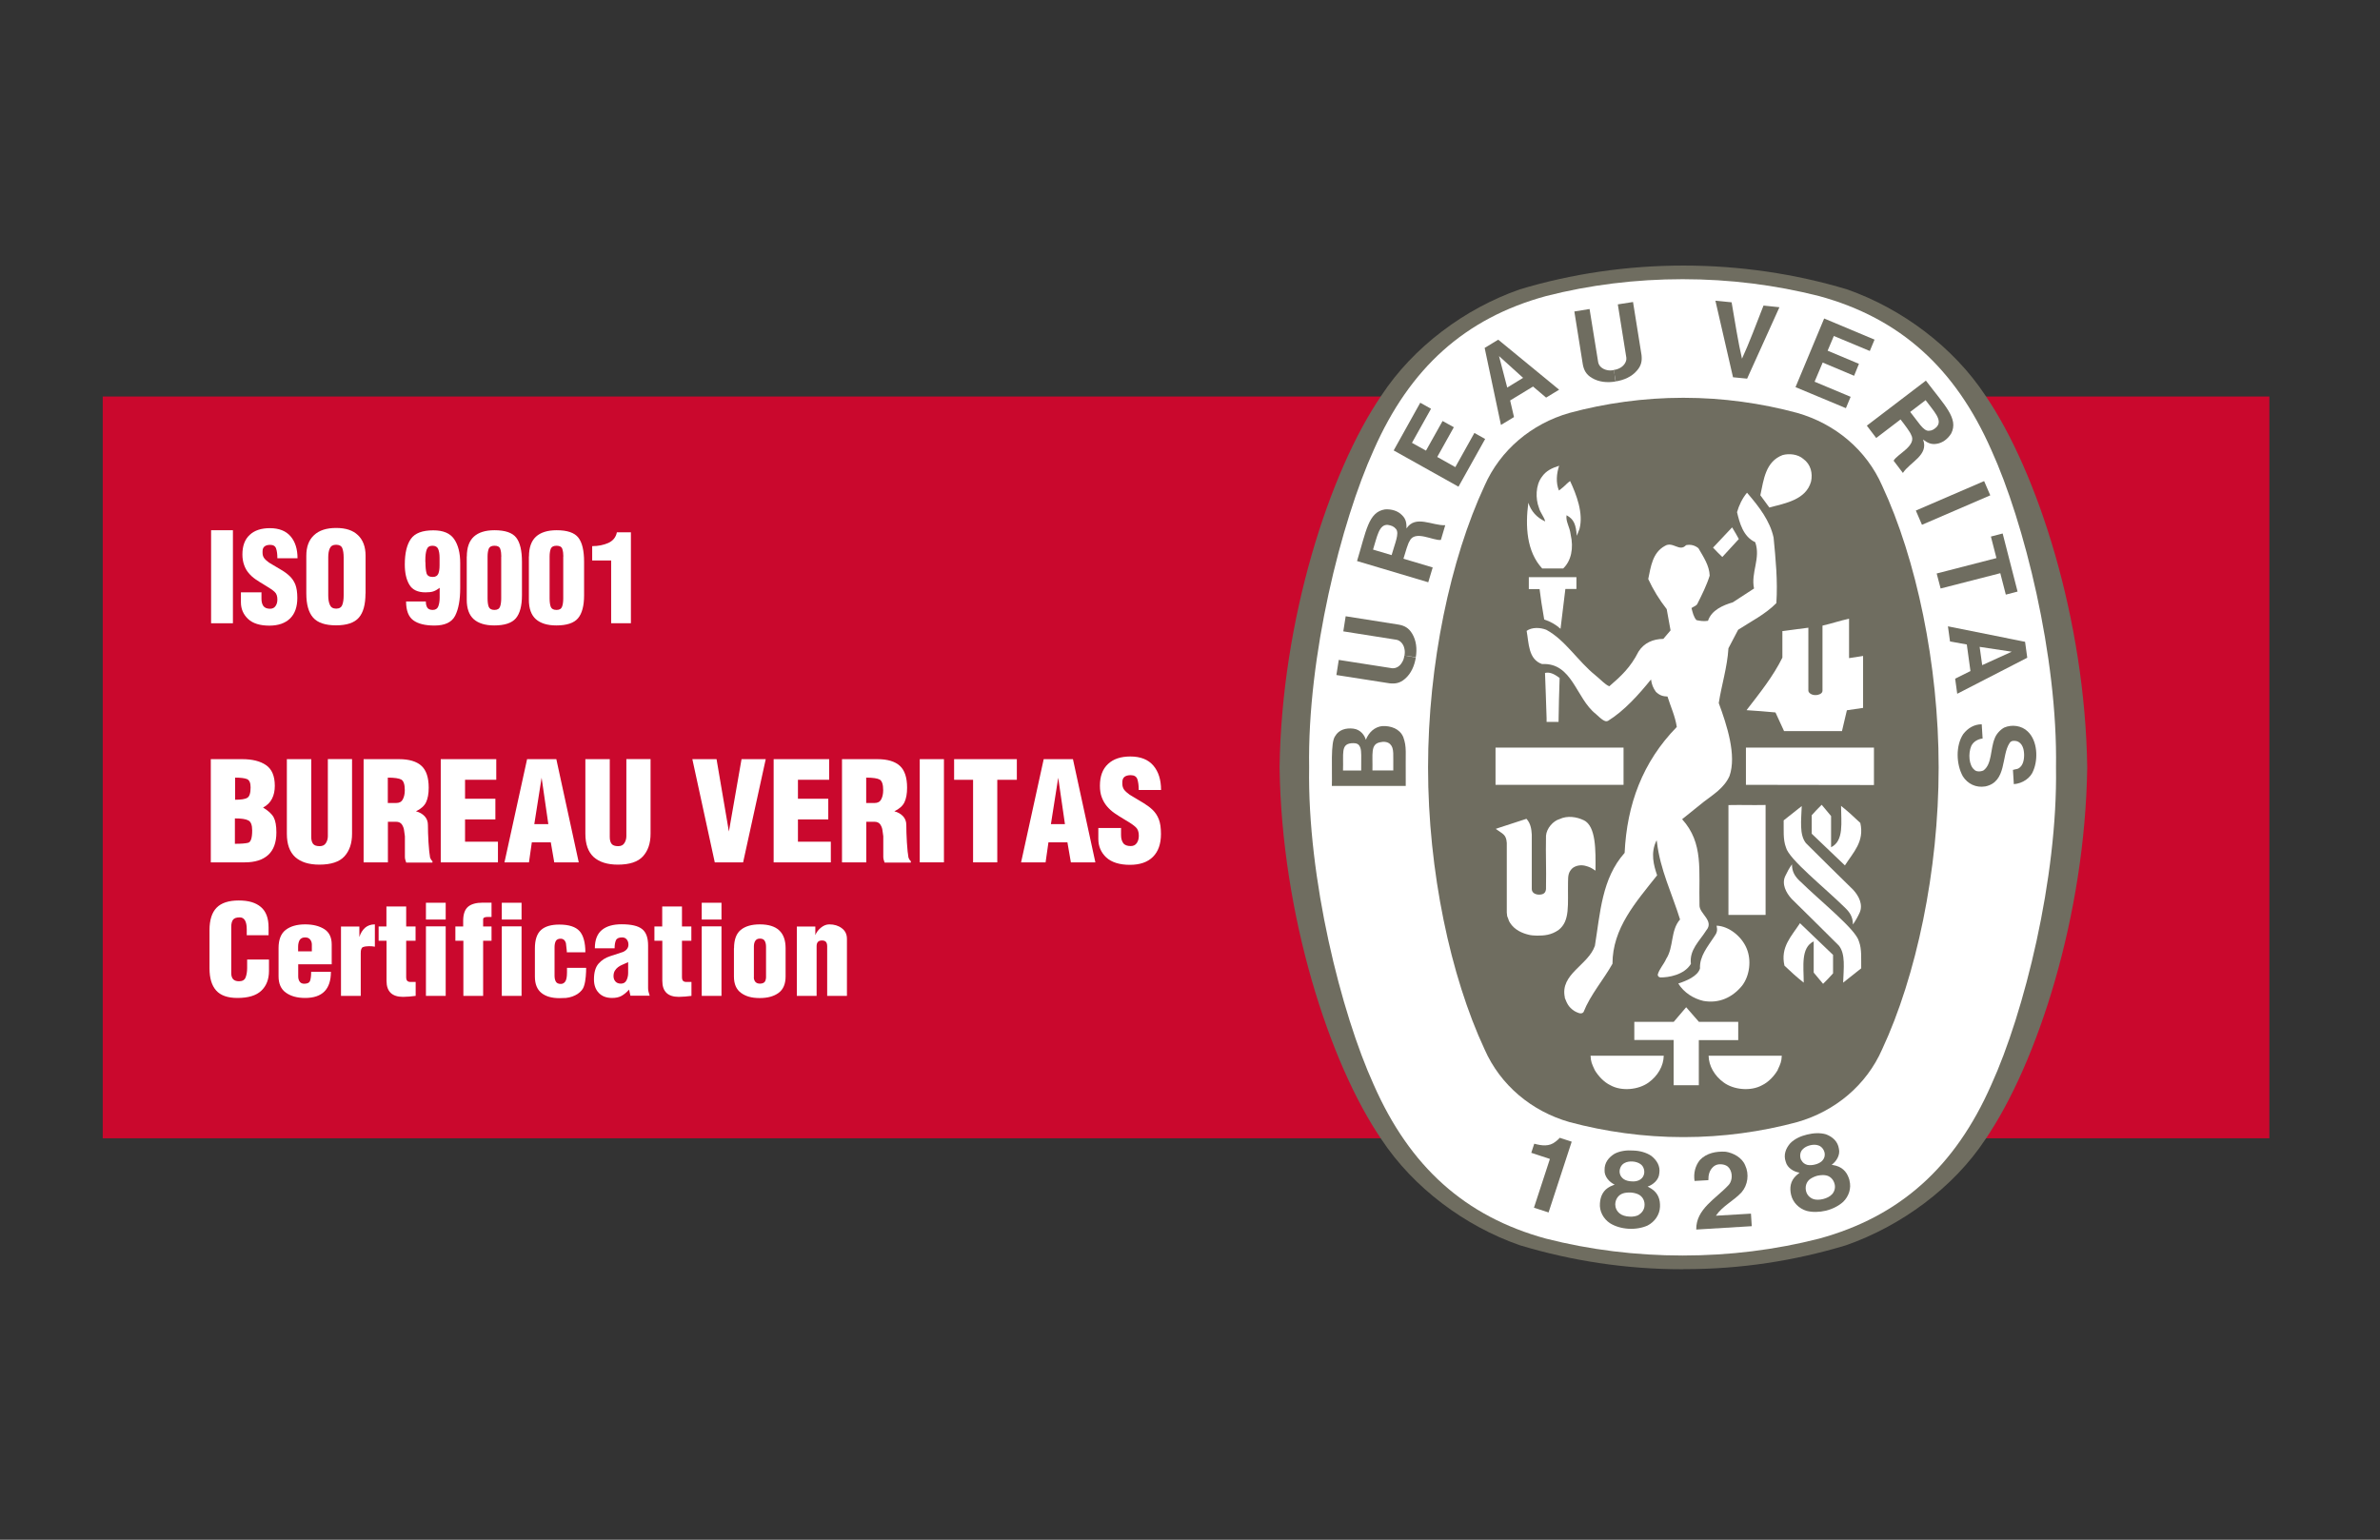 <?xml version="1.0" encoding="UTF-8"?>
<svg id="Livello_1" xmlns="http://www.w3.org/2000/svg" version="1.1" viewBox="0 0 240.94 155.91">
  <rect x="0" y="0" width="240.94" height="155.91" fill="#333333" stroke="none"/>
  <!-- Generator: Adobe Illustrator 29.4.0, SVG Export Plug-In . SVG Version: 2.1.0 Build 152)  -->
  <defs>
    <style>
      .st0 {
        fill: #ca082d;
      }

      .st1 {
        fill: #fff;
      }

      .st2 {
        fill: #6f6d60;
      }
    </style>
  </defs>
  <rect class="st0" x="10.4" y="40.15" width="219.34" height="75.11"/>
  <path class="st2" d="M170.42,128.51h.12c5.72,0,11.11-.84,16.32-2.41,5.6-1.95,10.92-5.86,14.12-10.72,5.3-7.75,10.11-22.73,10.32-37.66v-.04c-.21-14.92-5.02-29.9-10.32-37.65-3.21-4.86-8.4-8.77-14-10.73-5.21-1.57-10.84-2.41-16.56-2.41s-11.35.84-16.56,2.41c-5.6,1.95-10.8,5.86-14,10.73-5.3,7.75-10.11,22.74-10.32,37.65v.04c.21,14.92,5.02,29.91,10.32,37.66,3.21,4.86,8.4,8.76,14,10.71,5.2,1.57,10.71,2.43,16.44,2.43h.12Z"/>
  <path class="st1" d="M208.14,77.7c.18,11.24-3.24,24.88-6.55,32.14-3.65,8.29-9.23,13.34-17.43,15.58-4.42,1.13-9.05,1.71-13.81,1.71s-9.42-.58-13.84-1.71c-8.2-2.24-13.79-7.29-17.44-15.58-3.3-7.26-6.72-20.9-6.54-32.14-.18-11.23,3.24-24.87,6.54-32.14,3.65-8.29,9.23-13.34,17.44-15.58,4.41-1.13,9.07-1.71,13.84-1.71s9.39.59,13.81,1.71c8.2,2.24,13.78,7.29,17.43,15.58,3.31,7.26,6.73,20.9,6.55,32.14"/>
  <path class="st2" d="M170.48,40.28c3.92,0,7.84.55,11.46,1.53,3.85,1.1,7.01,3.75,8.6,7.37,3.45,7.4,5.72,18.06,5.72,28.54s-2.27,21.13-5.72,28.53c-1.59,3.62-4.75,6.27-8.6,7.37-3.62.98-7.54,1.52-11.46,1.52h-.13c-3.92,0-7.84-.55-11.46-1.52-3.85-1.1-7.01-3.75-8.6-7.37-3.45-7.4-5.72-18.06-5.72-28.53s2.27-21.13,5.72-28.54c1.59-3.61,4.75-6.27,8.6-7.37,3.62-.98,7.54-1.53,11.46-1.53h.13Z"/>
  <path class="st1" d="M176.03,54.58c-.55-.92-.1-.1-.67-1.17"/>
  <rect class="st1" x="151.4" y="75.7" width="12.96" height="3.77"/>
  <path class="st1" d="M161.43,108.32c-.28-.6-.38-.81-.41-1.42,2.72,0,4.54,0,7.41,0-.02,1.03-.6,2.04-1.53,2.71-1.03.75-2.74.91-3.87.28-.65-.31-1.24-.94-1.6-1.56"/>
  <path class="st1" d="M169.43,105.31h-3.98s0-1.84,0-1.84h3.99s1.26-1.48,1.26-1.48c.62.71.66.76,1.29,1.48h3.98v1.85h-3.99s0,4.57,0,4.57h-2.55v-4.57Z"/>
  <path class="st1" d="M169.9,99.59c.82-.27,1.97-.74,2.2-1.53-.06-1.23.78-2.21,1.42-3.19.32-.43.36-.68.26-1.14,1.27.05,2.55,1.11,3.04,2.3.51,1.2.31,2.79-.47,3.79-.98,1.19-2.33,1.81-3.91,1.53-.99-.23-1.96-.83-2.54-1.76"/>
  <path class="st1" d="M160.34,83.06c-.71-.35-1.67-.5-2.46-.12-.64.18-1.31.93-1.37,1.68-.04,2.24.04,2.93,0,5.4-.04.39-.24.57-.73.57-.41-.02-.71-.22-.71-.58v-5.5c-.03-.58-.13-1.16-.54-1.6l-2.85.93-.26.09c.72.53,1.06.55,1.12,1.43v7.04s.04.37.04.37l.1.25.08.23.1.18c.47.75,1.27,1.06,1.82,1.2.24.08.68.11.92.11.73,0,1.44-.05,2.19-.58,1.17-.92.91-2.52.95-4.86,0-.66.05-1.02.46-1.4.34-.26.82-.34,1.25-.24.49.13.58.18,1.07.5.02-2.02.07-4.5-1.19-5.11"/>
  <path class="st1" d="M186.77,91.9c-2.08-2.05-5.68-4.9-5.97-6.1-.31-.81-.21-1.79-.23-2.73.6-.48,1.1-.88,1.83-1.45-.05,1.44-.26,2.91.43,3.76,1.7,1.69,3.24,3.22,4.78,4.72.57.62,1.02,1.5.65,2.32-.18.39-.42.83-.68,1.19,0-.8-.34-1.25-.8-1.7"/>
  <path class="st1" d="M174.99,81.52c1.59-.03,2.1.02,3.75-.01v11.13h-3.76v-11.12Z"/>
  <path class="st1" d="M183.41,82.55c.4-.44.54-.6,1.01-1.06l.95,1.14v3.16c1.33-.65,1.01-2.55,1.01-4.19.8.65,1.19,1.01,1.95,1.73.43,1.89-.71,2.97-1.56,4.3l-3.36-3.21v-1.87Z"/>
  <path class="st1" d="M186.47,74.04l.5-2.12,1.64-.24v-5.26c-.64.09-.9.16-1.42.22v-3.99c-.86.18-1.77.49-2.69.7v6.61c-.01.32-.52.43-.63.42h-.14c-.32,0-.66-.22-.66-.45v-6.37l-2.63.34v2.69c-.93,1.89-2.3,3.6-3.63,5.32,1.42.1,1.52.1,2.93.23l.87,1.89h5.84Z"/>
  <path class="st1" d="M156.57,72.73c-.04-1.74-.11-2.88-.16-4.59.54-.14,1.06.2,1.48.51-.07,2.18-.07,2.16-.11,4.45h-1.21v-.36Z"/>
  <path class="st1" d="M156.33,62.74c-.29-1.71-.31-1.84-.47-3.09h-1.09v-1.21c1.89,0,2.93,0,4.82,0v1.2s-1.12,0-1.12,0l-.49,4.03c-.49-.44-1.05-.75-1.65-.94"/>
  <path class="st1" d="M156.14,57.58c-1.61-1.73-1.73-4.32-1.42-6.67h0c.29.86.84,1.49,1.71,1.89-.1-.45-.5-.88-.63-1.37-.37-.95-.34-2.3.28-3.13.44-.65,1.07-.92,1.76-1.14-.26.78-.35,1.72-.02,2.51.45-.35.47-.37.82-.71.14-.13.2-.17.31-.25.64,1.37,1.37,3.26.95,4.85l-.27.69c-.1-1.13-.28-1.67-1.04-2.08-.1.66.32,1.13.42,1.98.31,1.33.06,2.64-.76,3.41h-2.11Z"/>
  <path class="st1" d="M176.03,54.58l-1.67,1.82c-.45-.43-.49-.48-.94-.95.85-.9.94-.99,1.93-2.05"/>
  <path class="st1" d="M178.21,50.14c.34-1.58.52-3.4,2.25-4.06.65-.18,1.54-.1,2.1.39.75.54.97,1.45.78,2.3-.52,1.83-2.56,2.18-4.22,2.62l-.91-1.24Z"/>
  <polygon class="st1" points="189.71 75.7 189.71 79.49 176.75 79.47 176.75 75.7 189.71 75.7"/>
  <path class="st1" d="M158.42,101.01c-.52-2.39,2.36-3.26,3.04-5.24.54-3.32.7-6.82,3.01-9.41.23-4.89,1.81-9.2,5.28-12.75-.16-1.09-.62-2.05-.94-3.08-.46-.02-.77-.1-1.17-.47-.3-.42-.42-.74-.5-1.26-1.21,1.5-2.71,3.18-4.35,4.19-.3.17-.69-.19-1.24-.7-2.02-1.59-2.36-5.21-5.44-5.05-1.4-.48-1.33-2.12-1.56-3.36.52-.38,1.36-.36,1.99-.11,1.92,1.03,3.2,3.19,5.01,4.64.49.39.92.9,1.37,1.08,1.19-1.03,2.15-1.91,2.95-3.5.56-.9,1.49-1.29,2.52-1.3l.73-.86-.39-2.15c-.75-.96-1.37-1.97-1.87-3.05.26-1.24.43-2.67,1.68-3.35.81-.51,1.48.65,2.15-.08.49-.1.91.03,1.25.31.51.88,1.11,1.76,1.14,2.78-.31.99-.78,1.92-1.25,2.86-.11.21-.4.27-.59.42.11.42.21.9.5,1.22.38.08.72.14,1.17.07.36-1.09,1.53-1.58,2.51-1.87l2.15-1.4c-.34-1.63.7-3.06.12-4.69-1.23-.57-1.58-1.96-1.84-3.04.19-.68.53-1.4,1.01-1.97l.07.08c1.17,1.37,2.25,2.77,2.62,4.46.21,2.17.43,4.38.28,6.64-1.15,1.16-2.56,1.84-3.87,2.7l-.98,1.87c-.12,1.94-.69,3.68-.98,5.55.83,2.26,1.82,5.28,1.09,7.38-.55,1.25-1.73,1.93-2.61,2.62l-2.19,1.76c2.2,2.43,1.67,5.19,1.76,8.72-.02.85,1.51,1.56.69,2.53-.68,1.09-1.74,1.97-1.56,3.4-.68,1.13-2.3,1.38-3.06,1.37-.16,0-.3-.11-.3-.28.16-.59.62-1.04.86-1.6.78-1.2.42-2.87,1.4-3.99-.81-2.62-2.02-5.05-2.34-7.85l-.03-.17c-.65,1.28-.29,2.55.05,3.55-2.17,2.74-4.52,5.36-4.52,8.96-.93,1.65-2.24,3.14-2.93,4.89-.23.29-.67.03-.93-.11-.62-.41-.76-.81-.98-1.37"/>
  <path class="st1" d="M182.21,89.21c2.08,2.05,5.68,4.9,5.98,6.11.31.81.21,1.79.23,2.73-.6.47-1.1.88-1.83,1.45.05-1.44.26-2.91-.44-3.76-1.7-1.69-3.24-3.22-4.77-4.72-.57-.62-1.03-1.5-.65-2.31.18-.39.42-.83.68-1.19,0,.8.34,1.25.8,1.7"/>
  <path class="st1" d="M185.57,98.56c-.4.44-.54.6-1.01,1.06l-.95-1.14v-3.16c-1.33.65-1.01,2.54-1.01,4.18-.8-.64-1.2-1.01-1.95-1.72-.43-1.89.71-2.97,1.57-4.3l3.35,3.21v1.87Z"/>
  <path class="st1" d="M179.97,108.32c.28-.6.38-.81.41-1.42-2.72,0-4.54,0-7.41,0,.02,1.03.6,2.04,1.53,2.71,1.02.75,2.74.91,3.88.28.65-.31,1.24-.94,1.6-1.56"/>
  <path class="st2" d="M171.72,124.49c-.03-2.06,1.97-3.1,3.24-4.46.34-.33.47-.98.23-1.52-.15-.34-.38-.5-.65-.57-.45-.11-.82-.04-1.1.21-.4.37-.5.84-.49,1.35l-1.4.08c-.12-.78.07-1.54.54-2.12.66-.7,1.64-.9,2.61-.84.77.12,1.66.59,1.98,1.39.41.87.27,1.98-.37,2.72-.83.89-1.92,1.37-2.6,2.37l3.55-.21c.03.44.05.87.08,1.27l-5.61.34Z"/>
  <path class="st2" d="M159.11,115.6l-.02.07-2.32,7.1-1.48-.48,1.59-4.86.02-.08c-.59-.21-1.3-.41-1.88-.62l.3-.92c.75.2,1.52.32,2.17-.22.24-.18.28-.24.41-.38l1.2.39Z"/>
  <path class="st2" d="M185.46,120.93c-.19.22-.53.39-.89.48-.36.09-.74.1-1.01,0-.37-.14-.62-.43-.71-.75-.14-.48,0-1,.42-1.29.18-.12.44-.25.71-.32.28-.06.57-.08.79-.05.51.06.87.45.97.95.07.33-.02.7-.28.99M182.36,117.5c-.17-.31-.18-.83.14-1.13.18-.19.45-.33.74-.4.28-.07.59-.08.84.01.42.13.66.59.65.94,0,.28-.13.49-.3.66-.18.16-.43.28-.7.34-.27.07-.54.08-.78.03-.23-.07-.45-.2-.57-.45M187.24,119.53c-.19-.7-.57-1.26-1.36-1.49l-.45-.1c.46-.32.89-.98.73-1.63-.11-.73-.64-1.2-1.3-1.45-.58-.17-1.26-.14-1.91.02-.65.15-1.27.44-1.7.87-.47.53-.72,1.19-.47,1.89.16.64.85,1.03,1.4,1.1l-.35.3c-.59.56-.67,1.24-.51,1.94.18.79.81,1.4,1.57,1.63.58.15,1.28.14,1.96-.02.68-.17,1.3-.49,1.74-.89.58-.56.85-1.39.64-2.17"/>
  <path class="st2" d="M165.93,123c-.24.15-.62.22-.99.19-.38-.02-.74-.13-.96-.31-.31-.24-.46-.59-.46-.93.01-.5.3-.95.78-1.11.21-.07.49-.1.78-.09.29.02.57.09.76.18.46.21.7.69.64,1.19-.03.34-.23.67-.56.87M163.98,118.81c-.08-.35.08-.84.47-1.04.23-.13.53-.18.82-.16.3.02.59.11.8.26.37.25.46.76.34,1.1-.08.26-.27.43-.49.54-.22.1-.49.14-.77.11-.27-.01-.54-.08-.75-.21-.2-.14-.37-.33-.42-.6M168.05,122.2c.03-.72-.17-1.37-.85-1.82l-.4-.23c.54-.18,1.14-.68,1.18-1.34.12-.73-.25-1.33-.81-1.77-.5-.34-1.16-.52-1.83-.54-.67-.05-1.34.04-1.88.32-.61.37-1.04.92-1.02,1.66-.04.66.5,1.23,1.02,1.47l-.43.18c-.73.36-1.01.99-1.06,1.71-.07.8.35,1.58,1.02,2.02.51.32,1.18.52,1.88.56.69.04,1.38-.08,1.93-.33.71-.37,1.22-1.08,1.25-1.89"/>
  <rect class="st2" x="193.95" y="50.13" width="7.53" height="1.57" transform="translate(-3.99 82.51) rotate(-23.34)"/>
  <path class="st2" d="M175.44,38.19l-1.78-7.74,1.64.16c.33,1.92.67,4.09,1.05,5.71.7-1.5,1.47-3.57,2.18-5.38l1.61.17-3.27,7.23-1.43-.14Z"/>
  <polygon class="st2" points="146.04 42.63 144.36 45.63 142.94 44.84 144.87 41.39 143.78 40.78 141.09 45.61 147.65 49.28 150.35 44.45 149.26 43.84 147.33 47.3 145.5 46.27 147.18 43.26 146.04 42.63"/>
  <path class="st2" d="M141.06,78.01h-2.1s-.02,0-.02,0c.04-1.67-.22-2.65.77-2.85.35-.09.78-.06,1.03.2.42.41.29,1.09.31,2.64M137.81,78.02h-1.85c.06-1.73-.23-2.64.82-2.76.63-.05.8.1.94.47.12.39.08.79.08,2.29M142.05,74.61c-.35-.81-1.23-1.13-2.12-1.09-.76.09-1.34.6-1.66,1.39-.12-.46-.54-1.04-1.26-1.13-.76-.09-1.47.11-1.84.75-.5.64-.28,3.44-.34,5.05h7.48s0-.55,0-.55c-.04-2.98.13-3.33-.26-4.43"/>
  <polygon class="st2" points="201.55 54.33 202.74 54.02 204.25 59.9 203.06 60.21 202.5 58.04 196.46 59.59 196.06 58.07 202.11 56.51 201.55 54.33"/>
  <path class="st2" d="M163.55,38.63c-.84.14-1.7.06-2.39-.36-.6-.35-.81-.8-.92-1.35l-.86-5.38,1.54-.25.87,5.38c.08.44.47.71.88.8.23.06.48.05.72,0"/>
  <path class="st2" d="M163.57,38.62c.84-.13,1.63-.48,2.15-1.1.46-.52.52-1.01.46-1.57l-.86-5.37-1.54.24.86,5.38c.06.41-.23.82-.59,1.03-.2.12-.44.2-.68.23"/>
  <path class="st2" d="M200.67,67.36l-.26-1.86,3.25.49h.01,0s0,0,0,0h-.01l-2.99,1.36ZM205.02,64.99l-7.82-1.57.21,1.53,1.7.31.37,2.69-1.55.77.21,1.53,7.09-3.65-.22-1.6Z"/>
  <path class="st2" d="M203.89,77.92l.14-.02.17-.04.12-.04c.5-.27.61-.93.59-1.47-.02-.54-.19-1.1-.7-1.29-.26-.07-.6-.1-.77.18-.85,1.26-.26,3.93-2.45,4.39-.96.16-1.79-.26-2.28-1.02-.68-1.22-.74-3.11.04-4.28.47-.61,1.11-.99,1.87-.99l.09,1.44c-.47.06-.93.3-1.15.76-.32.76-.24,1.96.31,2.4.2.23.67.2.93.07.87-.63.69-2.18,1.13-3.23.15-.44.56-.89.97-1.11.77-.33,1.76-.21,2.38.4,1,.94,1.05,2.79.58,3.92-.26.78-1.11,1.35-1.99,1.41l-.09-1.45h.11Z"/>
  <path class="st2" d="M143.33,66.57c-.13.83-.47,1.63-1.09,2.16-.52.46-1.01.52-1.57.46l-5.38-.84.24-1.53,5.38.84c.45.05.83-.23,1.03-.6.13-.2.2-.43.23-.68"/>
  <path class="st2" d="M143.33,66.55c.14-.84.05-1.7-.37-2.39-.35-.59-.8-.81-1.35-.91l-5.38-.85-.24,1.53,5.38.85c.41.07.72.47.8.88.06.23.06.48.01.72"/>
  <path class="st2" d="M152.59,39.26l-.83-3.18v-.02s0,0,0,0h0s0,0,0,0l2.43,2.2-1.6.98ZM151.68,34.39l-1.38.84,1.65,7.8,1.32-.8-.39-1.68,2.32-1.41,1.32,1.12,1.32-.8-6.16-5.06Z"/>
  <polygon class="st2" points="188.19 36.84 185.02 35.51 185.65 34.02 189.29 35.54 189.77 34.39 184.67 32.25 181.77 39.2 186.87 41.33 187.35 40.18 183.7 38.65 184.52 36.71 187.7 38.05 188.19 36.84"/>
  <path class="st2" d="M140.88,56.21l-1.88-.56c.41-1.29.6-2.58,1.5-2.5.36.06.61.15.83.42.35.44-.1,1.4-.45,2.64M142.39,53.52c0-.52-.03-.95-.46-1.36-.41-.43-1.07-.63-1.72-.58-1.68.26-1.9,2.18-2.83,5.23l7.21,2.15.45-1.5-2.84-.85-.12-.04c.2-.69.47-1.57.61-1.76.52-1.2,2.43-.02,3.18-.14l.44-1.49c-1.29.07-3.02-1.08-3.93.34"/>
  <path class="st2" d="M196.09,43.2c-.26.26-.49.41-.83.42-.56.03-1.07-.91-1.88-1.91l1.56-1.19c.8,1.09,1.74,2,1.14,2.68M194.97,38.54l-5.98,4.56.95,1.25,2.36-1.8.1-.08c.45.57.99,1.31,1.06,1.53.66,1.12-1.41,1.98-1.76,2.65l.94,1.24c.7-1.09,2.65-1.8,2.04-3.38.42.3.79.53,1.37.43.59-.08,1.14-.49,1.48-1.05.77-1.51-.65-2.82-2.57-5.36"/>
  <g>
    <path class="st1" d="M21.37,63.11v-9.42h2.21v9.42h-2.21Z"/>
    <path class="st1" d="M26.47,59.96v.66c0,.31.06.55.19.74.13.18.36.28.68.28.24,0,.43-.09.55-.27.13-.18.19-.4.19-.67,0-.34-.09-.6-.28-.77-.18-.17-.49-.38-.91-.63-.42-.25-.77-.47-1.03-.65-.26-.18-.49-.39-.69-.63-.2-.23-.35-.51-.46-.82-.11-.31-.17-.66-.17-1.05,0-.87.24-1.53.74-1.99.49-.46,1.17-.68,2.04-.68.93,0,1.63.28,2.1.83.47.55.7,1.29.7,2.22h-2.04c0-.41-.04-.74-.13-.99-.08-.25-.29-.37-.6-.37-.24,0-.43.05-.57.16-.13.1-.2.27-.2.5v.13c0,.22.05.4.16.55.11.15.28.3.5.46.53.32.96.57,1.26.75.31.18.59.39.83.62s.44.52.57.85c.13.34.2.79.2,1.35,0,.9-.24,1.6-.73,2.08-.49.48-1.19.73-2.11.73s-1.67-.22-2.15-.68-.72-1.01-.72-1.69v-1h2.05Z"/>
    <path class="st1" d="M37,60.1c0,1.1-.22,1.92-.67,2.44s-1.22.78-2.31.78-1.86-.26-2.32-.78c-.46-.52-.69-1.34-.69-2.44v-3.83c0-.9.26-1.6.78-2.08.52-.49,1.26-.73,2.24-.73s1.7.24,2.21.73c.51.49.77,1.18.77,2.08v3.83ZM34.79,56.42c0-.38-.05-.69-.14-.92-.1-.23-.31-.34-.63-.34-.31,0-.52.12-.63.36-.11.24-.16.54-.16.91v3.86c0,.38.05.69.16.95s.32.39.64.39.53-.13.62-.38c.1-.25.14-.57.14-.96v-3.86Z"/>
    <path class="st1" d="M43.11,60.89c0,.28.05.49.15.64.1.15.28.23.55.23s.47-.12.56-.36c.09-.24.14-.53.14-.88v-1c-.25.19-.47.31-.66.37-.19.06-.45.09-.78.09-.78,0-1.33-.26-1.63-.78-.31-.52-.46-1.2-.46-2.04,0-1.15.21-2.02.62-2.6.41-.58,1.17-.86,2.27-.86.99,0,1.69.29,2.1.88.41.59.62,1.4.62,2.45v2.5c0,1.2-.17,2.14-.51,2.81s-1.04,1-2.1,1c-.95,0-1.67-.18-2.15-.54-.48-.36-.72-.99-.72-1.9h2ZM43.07,56.93c0,.49.04.85.11,1.11.07.25.28.38.63.38.28,0,.47-.11.56-.32.09-.21.13-.5.13-.85v-.78c0-.37-.05-.66-.14-.88s-.29-.33-.59-.33-.49.14-.58.41-.13.62-.13,1.04v.21Z"/>
    <path class="st1" d="M47.26,56.35c0-.91.24-1.58.71-2.01.47-.43,1.17-.65,2.09-.65,1.08,0,1.81.25,2.2.75s.58,1.32.58,2.45v3.39c0,1.07-.21,1.85-.62,2.33-.41.48-1.14.72-2.19.72-.9,0-1.59-.21-2.07-.63-.47-.42-.71-1.08-.71-1.97v-4.38ZM50.75,56.35c0-.28-.03-.53-.1-.75-.07-.23-.26-.34-.58-.34-.3,0-.49.09-.58.28-.08.19-.13.46-.13.81v4.23c0,.38.04.67.12.87.08.2.27.31.58.31s.49-.12.57-.35c.08-.23.11-.51.11-.83v-4.23Z"/>
    <path class="st1" d="M53.55,56.35c0-.91.24-1.58.71-2.01.47-.43,1.17-.65,2.09-.65,1.08,0,1.81.25,2.2.75s.58,1.32.58,2.45v3.39c0,1.07-.21,1.85-.62,2.33-.41.48-1.14.72-2.19.72-.9,0-1.59-.21-2.07-.63-.47-.42-.71-1.08-.71-1.97v-4.38ZM57.03,56.35c0-.28-.03-.53-.1-.75-.07-.23-.26-.34-.58-.34-.3,0-.49.09-.58.28-.08.19-.13.46-.13.81v4.23c0,.38.04.67.12.87.08.2.27.31.58.31s.49-.12.57-.35c.08-.23.11-.51.11-.83v-4.23Z"/>
    <path class="st1" d="M61.87,56.75h-1.92v-1.45c.6,0,1.15-.11,1.63-.32.48-.22.77-.58.87-1.08h1.42v9.21h-2v-6.36Z"/>
  </g>
  <g>
    <path class="st1" d="M24.98,94.71v-.6c0-.81-.24-1.22-.71-1.22-.33,0-.56.08-.68.24-.12.16-.18.41-.18.74v4.65c0,.28.06.48.19.63.13.14.33.21.6.21.34,0,.56-.13.66-.38.1-.25.16-.57.16-.97v-.85h2.21v1.15c0,.85-.26,1.52-.78,2.01-.52.49-1.32.73-2.41.73-.99,0-1.71-.25-2.16-.76s-.67-1.25-.67-2.24v-3.87c0-1.02.24-1.78.72-2.27.48-.49,1.23-.73,2.24-.73s1.72.22,2.24.66c.52.44.78,1.13.78,2.07v.79h-2.21Z"/>
    <path class="st1" d="M30.19,97.65v1.22c0,.22.05.39.15.53.1.14.25.21.46.21.32,0,.52-.1.59-.3.07-.2.11-.5.11-.91h2c0,1.77-.87,2.65-2.61,2.65-.79,0-1.43-.17-1.94-.53-.5-.35-.75-.9-.75-1.66v-2.86c0-.85.24-1.47.72-1.84s1.14-.56,1.97-.56c.79,0,1.43.16,1.94.48.5.32.75.84.75,1.55v2.01h-3.38ZM31.57,96.33v-.69c0-.18-.05-.34-.16-.49-.11-.15-.28-.23-.52-.23-.26,0-.44.09-.55.26-.1.17-.16.4-.16.69v.46h1.38Z"/>
    <path class="st1" d="M36.38,93.81v1.07c.13-.41.33-.72.58-.94.26-.22.58-.34.99-.34v2.26c-.08-.02-.18-.03-.29-.04-.11,0-.21-.01-.31-.01-.24,0-.44.03-.6.09s-.23.26-.23.6v4.34h-2v-7.02h1.86Z"/>
    <path class="st1" d="M38.33,95.26v-1.45h.79v-2.02h2v2.02h.95v1.45h-.95v3.68c0,.18.04.31.11.38.07.07.18.11.33.11h.52v1.41c-.18.02-.4.05-.64.07-.24.02-.46.03-.64.03-1.11,0-1.67-.54-1.67-1.62v-4.06h-.79Z"/>
    <path class="st1" d="M43.12,93.11v-1.7h2v1.7h-2ZM43.12,100.84v-7.04h2v7.04h-2Z"/>
    <path class="st1" d="M46.9,95.26h-.8v-1.45h.79v-.62c.01-.64.17-1.1.5-1.38.32-.27.82-.41,1.49-.41h.88v1.45h-.43c-.13,0-.24.02-.31.06-.08.04-.11.1-.11.18v.72h.85v1.45h-.85v5.58h-2v-5.58Z"/>
    <path class="st1" d="M50.8,93.11v-1.7h2v1.7h-2ZM50.8,100.84v-7.04h2v7.04h-2Z"/>
    <path class="st1" d="M57.38,96.42v-.13c-.04-.27-.06-.54-.09-.8-.09-.29-.27-.44-.54-.44-.23,0-.39.08-.48.23-.08.15-.13.36-.13.63v2.9c0,.25.05.45.14.6.09.15.26.22.5.22.18,0,.33-.08.45-.25.11-.17.17-.47.17-.92v-.46h1.94c0,.24-.01.54-.04.88-.03.34-.08.67-.18.97-.09.3-.31.56-.64.79-.34.22-.73.36-1.19.41-.08,0-.21,0-.36.01-.16,0-.26.01-.3.01-.76,0-1.37-.17-1.81-.52s-.67-.9-.67-1.66v-2.86c0-.87.21-1.49.62-1.86.41-.37,1.03-.55,1.85-.55.97,0,1.65.22,2.05.66.39.44.59,1.16.59,2.15h-1.88Z"/>
    <path class="st1" d="M63.68,100.21c-.26.29-.52.5-.78.64-.26.14-.57.2-.94.2-.57,0-1.02-.17-1.34-.51-.33-.34-.49-.8-.49-1.37,0-.72.16-1.25.47-1.6.31-.35.7-.6,1.17-.75.47-.15.9-.29,1.31-.43.36-.17.54-.41.54-.74,0-.21-.06-.38-.17-.52-.11-.14-.27-.21-.46-.21-.33,0-.54.09-.63.28s-.14.46-.14.82h-2c0-.85.24-1.46.71-1.85.47-.39,1.14-.58,1.99-.58.99,0,1.68.16,2.09.49s.6.88.6,1.66v4.31c0,.11.01.23.04.36s.07.27.12.41h-1.95l-.14-.63ZM63.6,97.42c-.33.15-.55.25-.67.3-.11.05-.24.12-.37.22-.13.1-.24.22-.32.36-.08.14-.13.32-.13.54s.07.41.2.55c.13.14.31.21.55.21.26,0,.45-.11.56-.33.11-.22.17-.47.17-.74v-1.11Z"/>
    <path class="st1" d="M66.25,95.26v-1.45h.79v-2.02h2v2.02h.95v1.45h-.95v3.68c0,.18.04.31.11.38.07.07.18.11.33.11h.52v1.41c-.18.02-.4.05-.64.07-.24.02-.46.03-.64.03-1.11,0-1.67-.54-1.67-1.62v-4.06h-.79Z"/>
    <path class="st1" d="M71.04,93.11v-1.7h2v1.7h-2ZM71.04,100.84v-7.04h2v7.04h-2Z"/>
    <path class="st1" d="M74.31,96.01c0-.86.23-1.48.68-1.85s1.1-.56,1.93-.56c1.74,0,2.61.8,2.61,2.41v2.86c0,.75-.23,1.31-.7,1.66-.47.35-1.1.53-1.92.53s-1.41-.17-1.89-.52-.72-.9-.72-1.66v-2.86ZM76.31,98.99c.04.41.25.61.62.61.2,0,.35-.05.45-.14s.15-.25.17-.47v-3.13c0-.25-.05-.45-.14-.6-.09-.15-.25-.22-.48-.22s-.37.08-.47.23c-.1.15-.14.35-.14.59v3.13Z"/>
    <path class="st1" d="M82.54,93.81v.88c.11-.29.3-.54.57-.76.27-.22.55-.33.85-.33.49,0,.92.13,1.26.39.35.26.52.62.52,1.08v5.77h-2v-5.03c0-.18-.04-.33-.12-.43s-.22-.15-.41-.15c-.36,0-.54.19-.54.58v5.03h-2v-7.02h1.86Z"/>
  </g>
  <g>
    <path class="st1" d="M21.34,87.32v-10.45h3.18c1.02,0,1.83.2,2.42.61.59.41.88,1.11.88,2.09,0,.49-.09.93-.28,1.3-.19.38-.49.68-.91.9.54.33.9.66,1.08,1,.18.34.27.85.27,1.52,0,1.02-.28,1.78-.83,2.28s-1.34.75-2.36.75h-3.46ZM23.79,80.98c.61,0,1.03-.06,1.25-.2.22-.13.33-.48.33-1.05,0-.46-.12-.73-.36-.84-.24-.1-.65-.15-1.21-.15v2.23ZM23.79,85.44c.6,0,1.05-.03,1.32-.1.28-.06.42-.48.42-1.25,0-.55-.13-.89-.4-1.02-.26-.14-.71-.2-1.35-.2v2.58Z"/>
    <path class="st1" d="M29.06,76.87h2.45v7.88c0,.3.06.53.18.69s.34.24.67.24c.29,0,.5-.1.63-.31.13-.2.2-.44.2-.7v-7.81h2.45v7.56c0,.97-.26,1.73-.77,2.29s-1.36.84-2.54.84c-1.07,0-1.88-.26-2.45-.77-.56-.52-.84-1.3-.84-2.36v-7.56Z"/>
    <path class="st1" d="M39.26,87.32h-2.45v-10.45h3.58c1.03,0,1.79.23,2.28.68.49.45.73,1.19.73,2.21,0,.61-.09,1.11-.27,1.48-.18.37-.52.67-1.02.91.36.09.65.26.88.5.22.24.33.53.33.88,0,.5.02,1.09.06,1.78s.1,1.19.16,1.53c.06.16.14.28.24.36v.14h-2.66c-.05-.13-.08-.24-.1-.32-.02-.08-.03-.18-.03-.28v-2.06c-.03-.17-.05-.36-.08-.58-.02-.22-.1-.42-.22-.61-.12-.18-.32-.28-.6-.28h-.82v4.13ZM39.26,81.31h.84c.33,0,.55-.12.68-.37.13-.25.2-.55.2-.93,0-.58-.12-.93-.35-1.07-.23-.13-.69-.2-1.37-.2v2.56Z"/>
    <path class="st1" d="M44.62,87.32v-10.45h5.62v2.09h-3.16v1.92h3.07v2.09h-3.07v2.26h3.33v2.09h-5.78Z"/>
    <path class="st1" d="M51.07,87.32l2.29-10.45h2.96l2.27,10.45h-2.48l-.35-2.03h-1.92l-.29,2.03h-2.47ZM54.83,78.75l-.74,4.7h1.42l-.68-4.7Z"/>
    <path class="st1" d="M59.28,76.87h2.45v7.88c0,.3.06.53.18.69s.34.24.67.24c.29,0,.5-.1.63-.31.13-.2.2-.44.2-.7v-7.81h2.45v7.56c0,.97-.26,1.73-.77,2.29s-1.36.84-2.54.84c-1.07,0-1.88-.26-2.45-.77-.56-.52-.84-1.3-.84-2.36v-7.56Z"/>
    <path class="st1" d="M72.36,87.32l-2.27-10.45h2.45l1.25,7.33,1.28-7.33h2.45l-2.29,10.45h-2.89Z"/>
    <path class="st1" d="M78.32,87.32v-10.45h5.62v2.09h-3.16v1.92h3.07v2.09h-3.07v2.26h3.33v2.09h-5.78Z"/>
    <path class="st1" d="M87.69,87.32h-2.45v-10.45h3.58c1.03,0,1.79.23,2.28.68.49.45.73,1.19.73,2.21,0,.61-.09,1.11-.27,1.48-.18.37-.52.67-1.02.91.36.09.65.26.88.5.22.24.33.53.33.88,0,.5.02,1.09.06,1.78s.1,1.19.16,1.53c.06.16.14.28.24.36v.14h-2.66c-.05-.13-.08-.24-.1-.32-.02-.08-.03-.18-.03-.28v-2.06c-.03-.17-.05-.36-.08-.58-.02-.22-.1-.42-.22-.61-.12-.18-.32-.28-.6-.28h-.82v4.13ZM87.69,81.31h.84c.33,0,.55-.12.68-.37.13-.25.2-.55.2-.93,0-.58-.12-.93-.35-1.07-.23-.13-.69-.2-1.37-.2v2.56Z"/>
    <path class="st1" d="M93.11,87.32v-10.45h2.45v10.45h-2.45Z"/>
    <path class="st1" d="M96.58,76.87h6.36v2.09h-1.98v8.36h-2.45v-8.36h-1.92v-2.09Z"/>
    <path class="st1" d="M103.37,87.32l2.29-10.45h2.96l2.27,10.45h-2.48l-.35-2.03h-1.92l-.29,2.03h-2.47ZM107.13,78.75l-.74,4.7h1.42l-.68-4.7Z"/>
    <path class="st1" d="M113.49,83.82v.73c0,.34.07.61.22.82.14.2.4.3.76.3.27,0,.47-.1.61-.3.14-.2.21-.45.21-.75,0-.38-.1-.67-.31-.86-.2-.19-.54-.43-1.01-.7-.47-.28-.85-.52-1.14-.72s-.55-.44-.77-.7c-.22-.26-.39-.56-.52-.9-.13-.34-.19-.73-.19-1.17,0-.97.27-1.7.82-2.21.54-.51,1.3-.76,2.26-.76,1.03,0,1.81.31,2.33.92.52.61.78,1.44.78,2.47h-2.26c0-.46-.05-.82-.14-1.09s-.32-.41-.67-.41c-.27,0-.48.06-.63.17-.15.12-.22.3-.22.55v.14c0,.24.06.44.18.61.12.16.31.33.56.51.59.35,1.06.63,1.4.84s.65.43.92.69c.27.26.48.57.63.95.15.38.22.87.22,1.5,0,1-.27,1.77-.81,2.31-.54.54-1.32.81-2.34.81s-1.85-.25-2.39-.75c-.53-.5-.8-1.13-.8-1.87v-1.11h2.27Z"/>
  </g>
</svg>